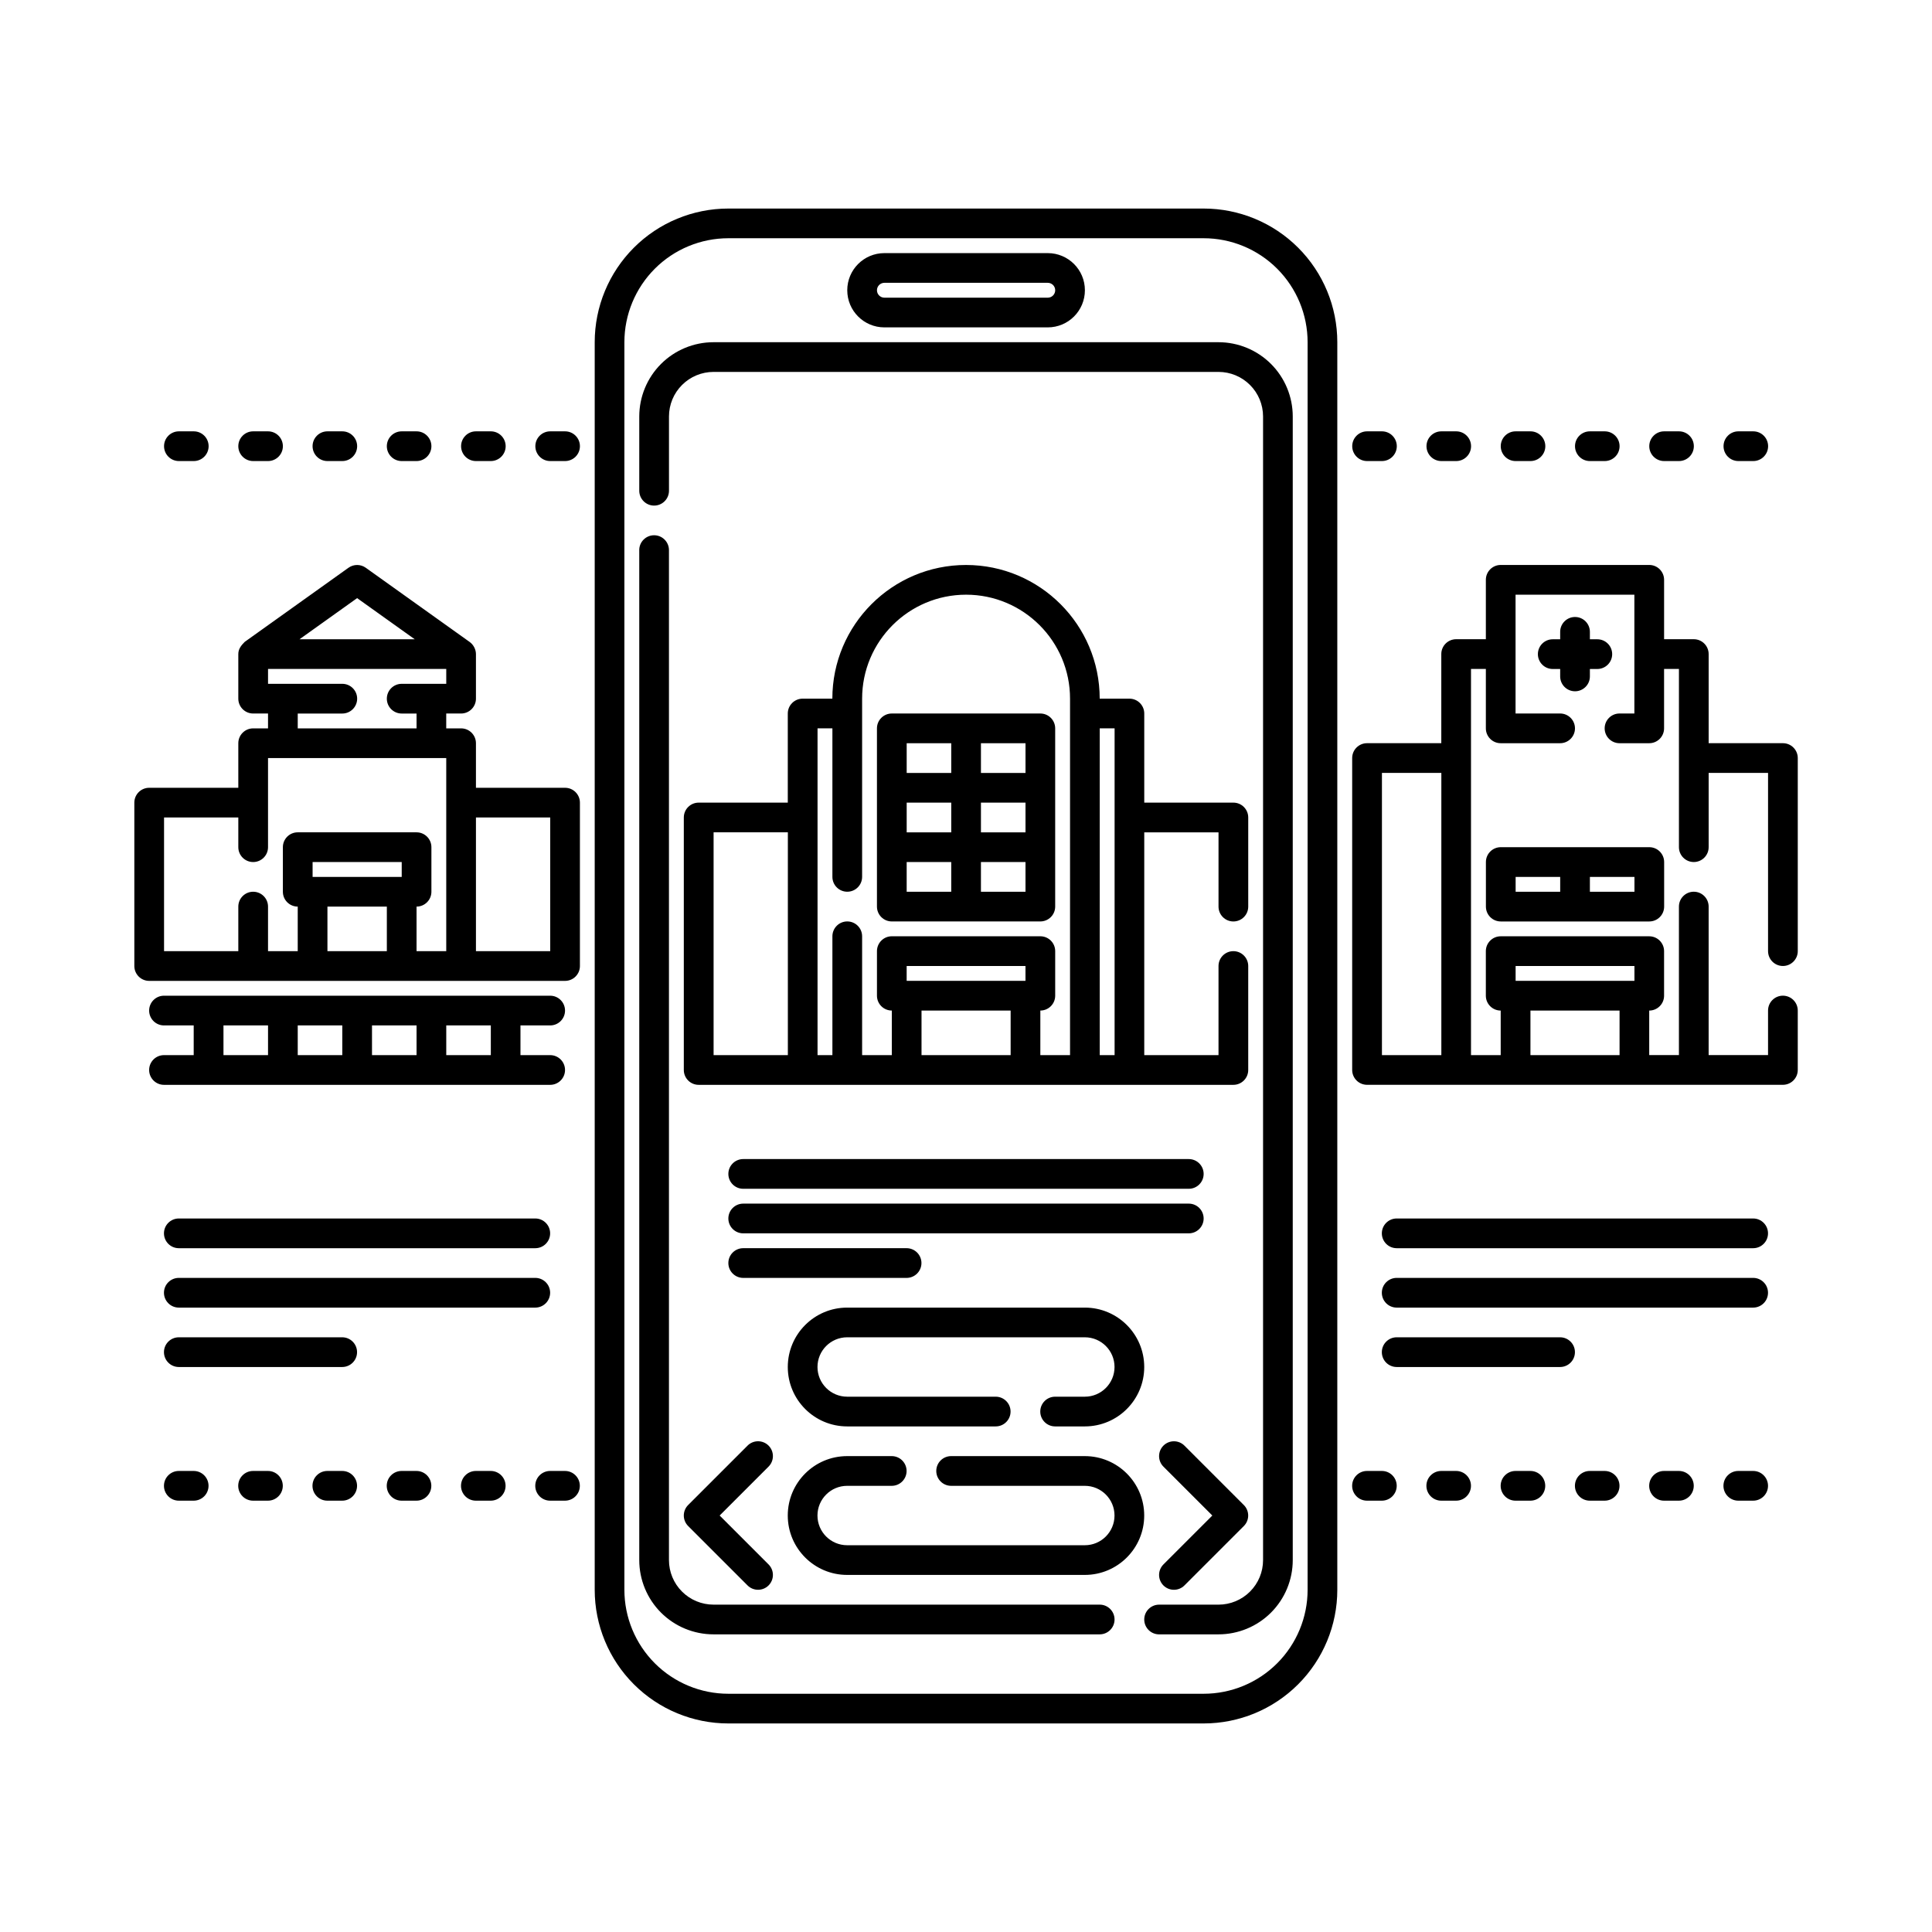 <?xml version="1.0" encoding="UTF-8"?>
<!-- Uploaded to: ICON Repo, www.svgrepo.com, Generator: ICON Repo Mixer Tools -->
<svg fill="#000000" width="800px" height="800px" version="1.1" viewBox="144 144 512 512" xmlns="http://www.w3.org/2000/svg">
 <path d="m498.4 234.69c0-9.395-3.731-18.406-10.375-25.047-6.644-6.644-15.652-10.375-25.047-10.375h-125.95c-9.395 0-18.406 3.731-25.047 10.375-6.644 6.644-10.375 15.652-10.375 25.047v330.62c0 9.395 3.731 18.406 10.375 25.047 6.644 6.644 15.652 10.375 25.047 10.375h125.95c9.395 0 18.406-3.731 25.047-10.375 6.644-6.644 10.375-15.652 10.375-25.047zm-7.871 0v330.62c0 7.309-2.906 14.316-8.07 19.484-5.168 5.168-12.18 8.07-19.484 8.07h-125.95c-7.305 0-14.316-2.902-19.484-8.07-5.164-5.168-8.07-12.176-8.07-19.484v-330.62c0-7.309 2.906-14.316 8.07-19.484 5.168-5.168 12.18-8.07 19.484-8.07h125.95c7.305 0 14.316 2.902 19.484 8.07 5.164 5.168 8.07 12.176 8.07 19.484zm-39.359 342.43h15.742c5.219 0 10.227-2.074 13.918-5.762 3.688-3.691 5.762-8.699 5.762-13.918v-303.07c0-5.219-2.074-10.227-5.762-13.918-3.691-3.688-8.699-5.762-13.918-5.762h-133.82c-5.219 0-10.227 2.074-13.918 5.762-3.688 3.691-5.762 8.699-5.762 13.918v19.68c0 2.172 1.762 3.938 3.938 3.938 2.172 0 3.938-1.762 3.938-3.938v-19.68c0-3.133 1.242-6.137 3.461-8.348 2.211-2.215 5.215-3.461 8.348-3.461h133.82c3.133 0 6.137 1.242 8.348 3.461 2.215 2.211 3.461 5.215 3.461 8.348v303.07c0 3.133-1.242 6.137-3.461 8.348-2.211 2.215-5.215 3.461-8.348 3.461h-15.742c-2.172 0-3.938 1.762-3.938 3.938 0 2.172 1.762 3.938 3.938 3.938zm-137.76-287.33v267.65c0 5.219 2.074 10.227 5.762 13.918 3.691 3.688 8.699 5.762 13.918 5.762h102.34c2.172 0 3.938-1.762 3.938-3.938 0-2.172-1.762-3.938-3.938-3.938h-102.34c-3.133 0-6.137-1.242-8.348-3.461-2.215-2.211-3.461-5.215-3.461-8.348v-267.65c0-2.172-1.762-3.938-3.938-3.938-2.172 0-3.938 1.762-3.938 3.938zm138.91 242.88 12.961 12.961-12.961 12.961c-1.535 1.535-1.535 4.031 0 5.566 1.535 1.535 4.031 1.535 5.566 0l15.742-15.742c1.539-1.535 1.539-4.031 0-5.566l-15.742-15.742c-1.535-1.535-4.031-1.535-5.566 0-1.535 1.535-1.535 4.031 0 5.566zm-110.21-5.566-15.742 15.742c-1.539 1.535-1.539 4.031 0 5.566l15.742 15.742c1.535 1.535 4.031 1.535 5.566 0 1.535-1.535 1.535-4.031 0-5.566l-12.961-12.961 12.961-12.961c1.535-1.535 1.535-4.031 0-5.566-1.535-1.535-4.031-1.535-5.566 0zm38.207 2.781h-11.809c-8.691 0-15.742 7.055-15.742 15.742 0 8.691 7.055 15.742 15.742 15.742h62.977c8.691 0 15.742-7.055 15.742-15.742 0-8.691-7.055-15.742-15.742-15.742h-35.426c-2.172 0-3.938 1.762-3.938 3.938 0 2.172 1.762 3.938 3.938 3.938h35.426c4.344 0 7.871 3.527 7.871 7.871s-3.527 7.871-7.871 7.871h-62.977c-4.344 0-7.871-3.527-7.871-7.871s3.527-7.871 7.871-7.871h11.809c2.172 0 3.938-1.762 3.938-3.938 0-2.172-1.762-3.938-3.938-3.938zm145.63 11.809h3.938c2.172 0 3.938-1.762 3.938-3.938 0-2.172-1.762-3.938-3.938-3.938h-3.938c-2.172 0-3.938 1.762-3.938 3.938 0 2.172 1.762 3.938 3.938 3.938zm-236.16 0h3.938c2.172 0 3.938-1.762 3.938-3.938 0-2.172-1.762-3.938-3.938-3.938h-3.938c-2.172 0-3.938 1.762-3.938 3.938 0 2.172 1.762 3.938 3.938 3.938zm-19.68 0h3.938c2.172 0 3.938-1.762 3.938-3.938 0-2.172-1.762-3.938-3.938-3.938h-3.938c-2.172 0-3.938 1.762-3.938 3.938 0 2.172 1.762 3.938 3.938 3.938zm-19.68 0h3.938c2.172 0 3.938-1.762 3.938-3.938 0-2.172-1.762-3.938-3.938-3.938h-3.938c-2.172 0-3.938 1.762-3.938 3.938 0 2.172 1.762 3.938 3.938 3.938zm-19.68 0h3.938c2.172 0 3.938-1.762 3.938-3.938 0-2.172-1.762-3.938-3.938-3.938h-3.938c-2.172 0-3.938 1.762-3.938 3.938 0 2.172 1.762 3.938 3.938 3.938zm-19.68 0h3.938c2.172 0 3.938-1.762 3.938-3.938 0-2.172-1.762-3.938-3.938-3.938h-3.938c-2.172 0-3.938 1.762-3.938 3.938 0 2.172 1.762 3.938 3.938 3.938zm393.6 0h3.938c2.172 0 3.938-1.762 3.938-3.938 0-2.172-1.762-3.938-3.938-3.938h-3.938c-2.172 0-3.938 1.762-3.938 3.938 0 2.172 1.762 3.938 3.938 3.938zm-19.68 0h3.938c2.172 0 3.938-1.762 3.938-3.938 0-2.172-1.762-3.938-3.938-3.938h-3.938c-2.172 0-3.938 1.762-3.938 3.938 0 2.172 1.762 3.938 3.938 3.938zm-19.68 0h3.938c2.172 0 3.938-1.762 3.938-3.938 0-2.172-1.762-3.938-3.938-3.938h-3.938c-2.172 0-3.938 1.762-3.938 3.938 0 2.172 1.762 3.938 3.938 3.938zm-19.68 0h3.938c2.172 0 3.938-1.762 3.938-3.938 0-2.172-1.762-3.938-3.938-3.938h-3.938c-2.172 0-3.938 1.762-3.938 3.938 0 2.172 1.762 3.938 3.938 3.938zm-39.359 0h3.938c2.172 0 3.938-1.762 3.938-3.938 0-2.172-1.762-3.938-3.938-3.938h-3.938c-2.172 0-3.938 1.762-3.938 3.938 0 2.172 1.762 3.938 3.938 3.938zm-314.88 0h3.938c2.172 0 3.938-1.762 3.938-3.938 0-2.172-1.762-3.938-3.938-3.938h-3.938c-2.172 0-3.938 1.762-3.938 3.938 0 2.172 1.762 3.938 3.938 3.938zm232.23-19.68h7.871c8.691 0 15.742-7.055 15.742-15.742 0-8.691-7.055-15.742-15.742-15.742h-62.977c-8.691 0-15.742 7.055-15.742 15.742 0 8.691 7.055 15.742 15.742 15.742h39.359c2.172 0 3.938-1.762 3.938-3.938 0-2.172-1.762-3.938-3.938-3.938h-39.359c-4.344 0-7.871-3.527-7.871-7.871s3.527-7.871 7.871-7.871h62.977c4.344 0 7.871 3.527 7.871 7.871s-3.527 7.871-7.871 7.871h-7.871c-2.172 0-3.938 1.762-3.938 3.938 0 2.172 1.762 3.938 3.938 3.938zm-232.23-15.742h43.297c2.172 0 3.938-1.762 3.938-3.938 0-2.172-1.762-3.938-3.938-3.938h-43.297c-2.172 0-3.938 1.762-3.938 3.938 0 2.172 1.762 3.938 3.938 3.938zm322.75 0h43.297c2.172 0 3.938-1.762 3.938-3.938 0-2.172-1.762-3.938-3.938-3.938h-43.297c-2.172 0-3.938 1.762-3.938 3.938 0 2.172 1.762 3.938 3.938 3.938zm-322.75-15.742h94.465c2.172 0 3.938-1.762 3.938-3.938 0-2.172-1.762-3.938-3.938-3.938h-94.465c-2.172 0-3.938 1.762-3.938 3.938 0 2.172 1.762 3.938 3.938 3.938zm322.75 0h94.465c2.172 0 3.938-1.762 3.938-3.938 0-2.172-1.762-3.938-3.938-3.938h-94.465c-2.172 0-3.938 1.762-3.938 3.938 0 2.172 1.762 3.938 3.938 3.938zm-173.18-7.871h43.297c2.172 0 3.938-1.762 3.938-3.938 0-2.172-1.762-3.938-3.938-3.938h-43.297c-2.172 0-3.938 1.762-3.938 3.938 0 2.172 1.762 3.938 3.938 3.938zm-149.57-7.871h94.465c2.172 0 3.938-1.762 3.938-3.938 0-2.172-1.762-3.938-3.938-3.938h-94.465c-2.172 0-3.938 1.762-3.938 3.938 0 2.172 1.762 3.938 3.938 3.938zm322.75 0h94.465c2.172 0 3.938-1.762 3.938-3.938 0-2.172-1.762-3.938-3.938-3.938h-94.465c-2.172 0-3.938 1.762-3.938 3.938 0 2.172 1.762 3.938 3.938 3.938zm-173.18-3.938h118.08c2.172 0 3.938-1.762 3.938-3.938 0-2.172-1.762-3.938-3.938-3.938h-118.08c-2.172 0-3.938 1.762-3.938 3.938 0 2.172 1.762 3.938 3.938 3.938zm0-11.809h118.08c2.172 0 3.938-1.762 3.938-3.938 0-2.172-1.762-3.938-3.938-3.938h-118.08c-2.172 0-3.938 1.762-3.938 3.938 0 2.172 1.762 3.938 3.938 3.938zm240.1-47.23c2.172 0 3.938-1.762 3.938-3.938v-11.809c0-2.172-1.762-3.938-3.938-3.938h-39.359c-2.172 0-3.938 1.762-3.938 3.938v11.809c0 2.172 1.762 3.938 3.938 3.938v11.809h-7.871v-102.34h3.938v15.742c0 2.172 1.762 3.938 3.938 3.938h15.742c2.172 0 3.938-1.762 3.938-3.938 0-2.172-1.762-3.938-3.938-3.938h-11.809v-31.488h31.488v31.488h-3.938c-2.172 0-3.938 1.762-3.938 3.938 0 2.172 1.762 3.938 3.938 3.938h7.871c2.172 0 3.938-1.762 3.938-3.938v-15.742h3.938v47.23c0 2.172 1.762 3.938 3.938 3.938 2.172 0 3.938-1.762 3.938-3.938v-19.68h15.742v47.23c0 2.172 1.762 3.938 3.938 3.938 2.172 0 3.938-1.762 3.938-3.938v-51.168c0-2.172-1.762-3.938-3.938-3.938h-19.68v-23.617c0-2.172-1.762-3.938-3.938-3.938h-7.871v-15.742c0-2.172-1.762-3.938-3.938-3.938h-39.359c-2.172 0-3.938 1.762-3.938 3.938v15.742h-7.871c-2.172 0-3.938 1.762-3.938 3.938v23.617h-19.68c-2.172 0-3.938 1.762-3.938 3.938v82.656c0 2.172 1.762 3.938 3.938 3.938h110.21c2.172 0 3.938-1.762 3.938-3.938v-15.742c0-2.172-1.762-3.938-3.938-3.938-2.172 0-3.938 1.762-3.938 3.938v11.809h-15.742v-39.359c0-2.172-1.762-3.938-3.938-3.938-2.172 0-3.938 1.762-3.938 3.938v39.359h-7.871zm-133.82 11.809v-59.039h19.68v19.68c0 2.172 1.762 3.938 3.938 3.938 2.172 0 3.938-1.762 3.938-3.938v-23.617c0-2.172-1.762-3.938-3.938-3.938h-23.617v-23.617c0-2.172-1.762-3.938-3.938-3.938h-7.871c0-19.551-15.875-35.426-35.426-35.426-19.551 0-35.426 15.875-35.426 35.426h-7.871c-2.172 0-3.938 1.762-3.938 3.938v23.617h-23.617c-2.172 0-3.938 1.762-3.938 3.938v66.914c0 2.172 1.762 3.938 3.938 3.938h141.7c2.172 0 3.938-1.762 3.938-3.938v-27.551c0-2.172-1.762-3.938-3.938-3.938-2.172 0-3.938 1.762-3.938 3.938v23.617h-19.68zm-165.31 0v-7.871h7.871c2.172 0 3.938-1.762 3.938-3.938 0-2.172-1.762-3.938-3.938-3.938h-102.34c-2.172 0-3.938 1.762-3.938 3.938 0 2.172 1.762 3.938 3.938 3.938h7.871v7.871h-7.871c-2.172 0-3.938 1.762-3.938 3.938 0 2.172 1.762 3.938 3.938 3.938h102.34c2.172 0 3.938-1.762 3.938-3.938 0-2.172-1.762-3.938-3.938-3.938zm291.27-11.809h-23.617v11.809h23.617zm-47.23-62.977h-15.742v74.785h15.742zm-173.18 15.742h-19.68v59.039h19.68zm-90.527 51.168v7.871h11.809v-7.871zm-19.68 0v7.871h11.809v-7.871zm-19.68 0v7.871h11.809v-7.871zm-7.871 7.871v-7.871h-11.809v7.871zm212.54 0v-94.465c0-15.203-12.348-27.551-27.551-27.551s-27.551 12.348-27.551 27.551v47.23c0 2.172-1.762 3.938-3.938 3.938-2.172 0-3.938-1.762-3.938-3.938v-39.359h-3.938v86.594h3.938v-31.488c0-2.172 1.762-3.938 3.938-3.938 2.172 0 3.938 1.762 3.938 3.938v31.488h7.871v-11.809c-2.172 0-3.938-1.762-3.938-3.938v-11.809c0-2.172 1.762-3.938 3.938-3.938h39.359c2.172 0 3.938 1.762 3.938 3.938v11.809c0 2.172-1.762 3.938-3.938 3.938v11.809zm-39.359-11.809v11.809h23.617v-11.809zm47.23-74.785v86.594h3.938v-86.594zm-19.68 66.914h-31.488v-3.938h31.488zm161.38 0h-31.488v-3.938h31.488zm-368.3-89.824c-0.949 0.949-1.688 1.891-1.688 3.231v11.809c0 2.172 1.762 3.938 3.938 3.938h3.938v3.938h-3.938c-2.172 0-3.938 1.762-3.938 3.938v11.809h-23.617c-2.172 0-3.938 1.762-3.938 3.938v43.297c0 2.172 1.762 3.938 3.938 3.938h110.21c2.172 0 3.938-1.762 3.938-3.938v-43.297c0-2.172-1.762-3.938-3.938-3.938h-23.617v-11.809c0-2.172-1.762-3.938-3.938-3.938h-3.938v-3.938h3.938c2.172 0 3.938-1.762 3.938-3.938v-11.809c0-1.242-0.664-2.519-1.688-3.231l-27.512-19.652c-1.367-0.977-3.207-0.977-4.574 0zm61.289 46.527v35.426h19.68v-35.426zm-15.742 35.426h7.871v-51.168h-47.23v23.617c0 2.172-1.762 3.938-3.938 3.938-2.172 0-3.938-1.762-3.938-3.938v-7.871h-19.68v35.426h19.68v-11.809c0-2.172 1.762-3.938 3.938-3.938 2.172 0 3.938 1.762 3.938 3.938v11.809h7.871v-11.809c-2.172 0-3.938-1.762-3.938-3.938v-11.809c0-2.172 1.762-3.938 3.938-3.938h31.488c2.172 0 3.938 1.762 3.938 3.938v11.809c0 2.172-1.762 3.938-3.938 3.938v11.809zm-7.871 0v-11.809h-15.742v11.809zm173.18-62.977h-39.359c-2.172 0-3.938 1.762-3.938 3.938v47.23c0 2.172 1.762 3.938 3.938 3.938h39.359c2.172 0 3.938-1.762 3.938-3.938v-47.23c0-2.172-1.762-3.938-3.938-3.938zm161.38 35.426h-39.359c-2.172 0-3.938 1.762-3.938 3.938v11.809c0 2.172 1.762 3.938 3.938 3.938h39.359c2.172 0 3.938-1.762 3.938-3.938v-11.809c0-2.172-1.762-3.938-3.938-3.938zm-165.31 3.938h-11.809v7.871h11.809zm-19.68 0v7.871h-11.809v-7.871zm161.38 3.938v3.938h-11.809v-3.938zm7.871 0h11.809v3.938h-11.809zm-314.88 0h-23.617v-3.938h23.617zm165.31-19.68h-11.809v7.871h11.809v-7.871zm-31.488 0v7.871h11.809v-7.871zm11.809-7.871h-11.809v-7.871h11.809zm7.871-7.871h11.809v7.871h-11.809zm-149.57-7.871h-3.938c-2.172 0-3.938-1.762-3.938-3.938 0-2.172 1.762-3.938 3.938-3.938h11.809v-3.938h-47.23v3.938h19.68c2.172 0 3.938 1.762 3.938 3.938 0 2.172-1.762 3.938-3.938 3.938h-11.809v3.938h31.488zm303.07-19.68h-1.969c-2.172 0-3.938 1.762-3.938 3.938 0 2.172 1.762 3.938 3.938 3.938h1.969v1.969c0 2.172 1.762 3.938 3.938 3.938 2.172 0 3.938-1.762 3.938-3.938v-1.969h1.969c2.172 0 3.938-1.762 3.938-3.938 0-2.172-1.762-3.938-3.938-3.938h-1.969v-1.969c0-2.172-1.762-3.938-3.938-3.938-2.172 0-3.938 1.762-3.938 3.938zm-334.09 0h30.543l-15.273-10.906-15.273 10.906zm-28.023-55.105h-3.938c-2.172 0-3.938 1.762-3.938 3.938 0 2.172 1.762 3.938 3.938 3.938h3.938c2.172 0 3.938-1.762 3.938-3.938 0-2.172-1.762-3.938-3.938-3.938zm314.88 0h-3.938c-2.172 0-3.938 1.762-3.938 3.938 0 2.172 1.762 3.938 3.938 3.938h3.938c2.172 0 3.938-1.762 3.938-3.938 0-2.172-1.762-3.938-3.938-3.938zm-216.48 0h-3.938c-2.172 0-3.938 1.762-3.938 3.938 0 2.172 1.762 3.938 3.938 3.938h3.938c2.172 0 3.938-1.762 3.938-3.938 0-2.172-1.762-3.938-3.938-3.938zm255.84 0h-3.938c-2.172 0-3.938 1.762-3.938 3.938 0 2.172 1.762 3.938 3.938 3.938h3.938c2.172 0 3.938-1.762 3.938-3.938 0-2.172-1.762-3.938-3.938-3.938zm19.68 0h-3.938c-2.172 0-3.938 1.762-3.938 3.938 0 2.172 1.762 3.938 3.938 3.938h3.938c2.172 0 3.938-1.762 3.938-3.938 0-2.172-1.762-3.938-3.938-3.938zm-295.2 0h-3.938c-2.172 0-3.938 1.762-3.938 3.938 0 2.172 1.762 3.938 3.938 3.938h3.938c2.172 0 3.938-1.762 3.938-3.938 0-2.172-1.762-3.938-3.938-3.938zm-19.68 0h-3.938c-2.172 0-3.938 1.762-3.938 3.938 0 2.172 1.762 3.938 3.938 3.938h3.938c2.172 0 3.938-1.762 3.938-3.938 0-2.172-1.762-3.938-3.938-3.938zm334.56 0h-3.938c-2.172 0-3.938 1.762-3.938 3.938 0 2.172 1.762 3.938 3.938 3.938h3.938c2.172 0 3.938-1.762 3.938-3.938 0-2.172-1.762-3.938-3.938-3.938zm-59.039 0h-3.938c-2.172 0-3.938 1.762-3.938 3.938 0 2.172 1.762 3.938 3.938 3.938h3.938c2.172 0 3.938-1.762 3.938-3.938 0-2.172-1.762-3.938-3.938-3.938zm-295.2 0h-3.938c-2.172 0-3.938 1.762-3.938 3.938 0 2.172 1.762 3.938 3.938 3.938h3.938c2.172 0 3.938-1.762 3.938-3.938 0-2.172-1.762-3.938-3.938-3.938zm-19.68 0h-3.938c-2.172 0-3.938 1.762-3.938 3.938 0 2.172 1.762 3.938 3.938 3.938h3.938c2.172 0 3.938-1.762 3.938-3.938 0-2.172-1.762-3.938-3.938-3.938zm393.6 0h-3.938c-2.172 0-3.938 1.762-3.938 3.938 0 2.172 1.762 3.938 3.938 3.938h3.938c2.172 0 3.938-1.762 3.938-3.938 0-2.172-1.762-3.938-3.938-3.938zm-177.12-37.391c0-5.438-4.406-9.84-9.84-9.84h-43.297c-5.438 0-9.84 4.406-9.84 9.84 0 5.438 4.406 9.84 9.84 9.84h43.297c5.438 0 9.84-4.406 9.84-9.84zm-7.871 0c0 1.086-0.883 1.969-1.969 1.969h-43.297c-1.086 0-1.969-0.883-1.969-1.969s0.883-1.969 1.969-1.969h43.297c1.086 0 1.969 0.883 1.969 1.969z" fill-rule="evenodd"/>
</svg>